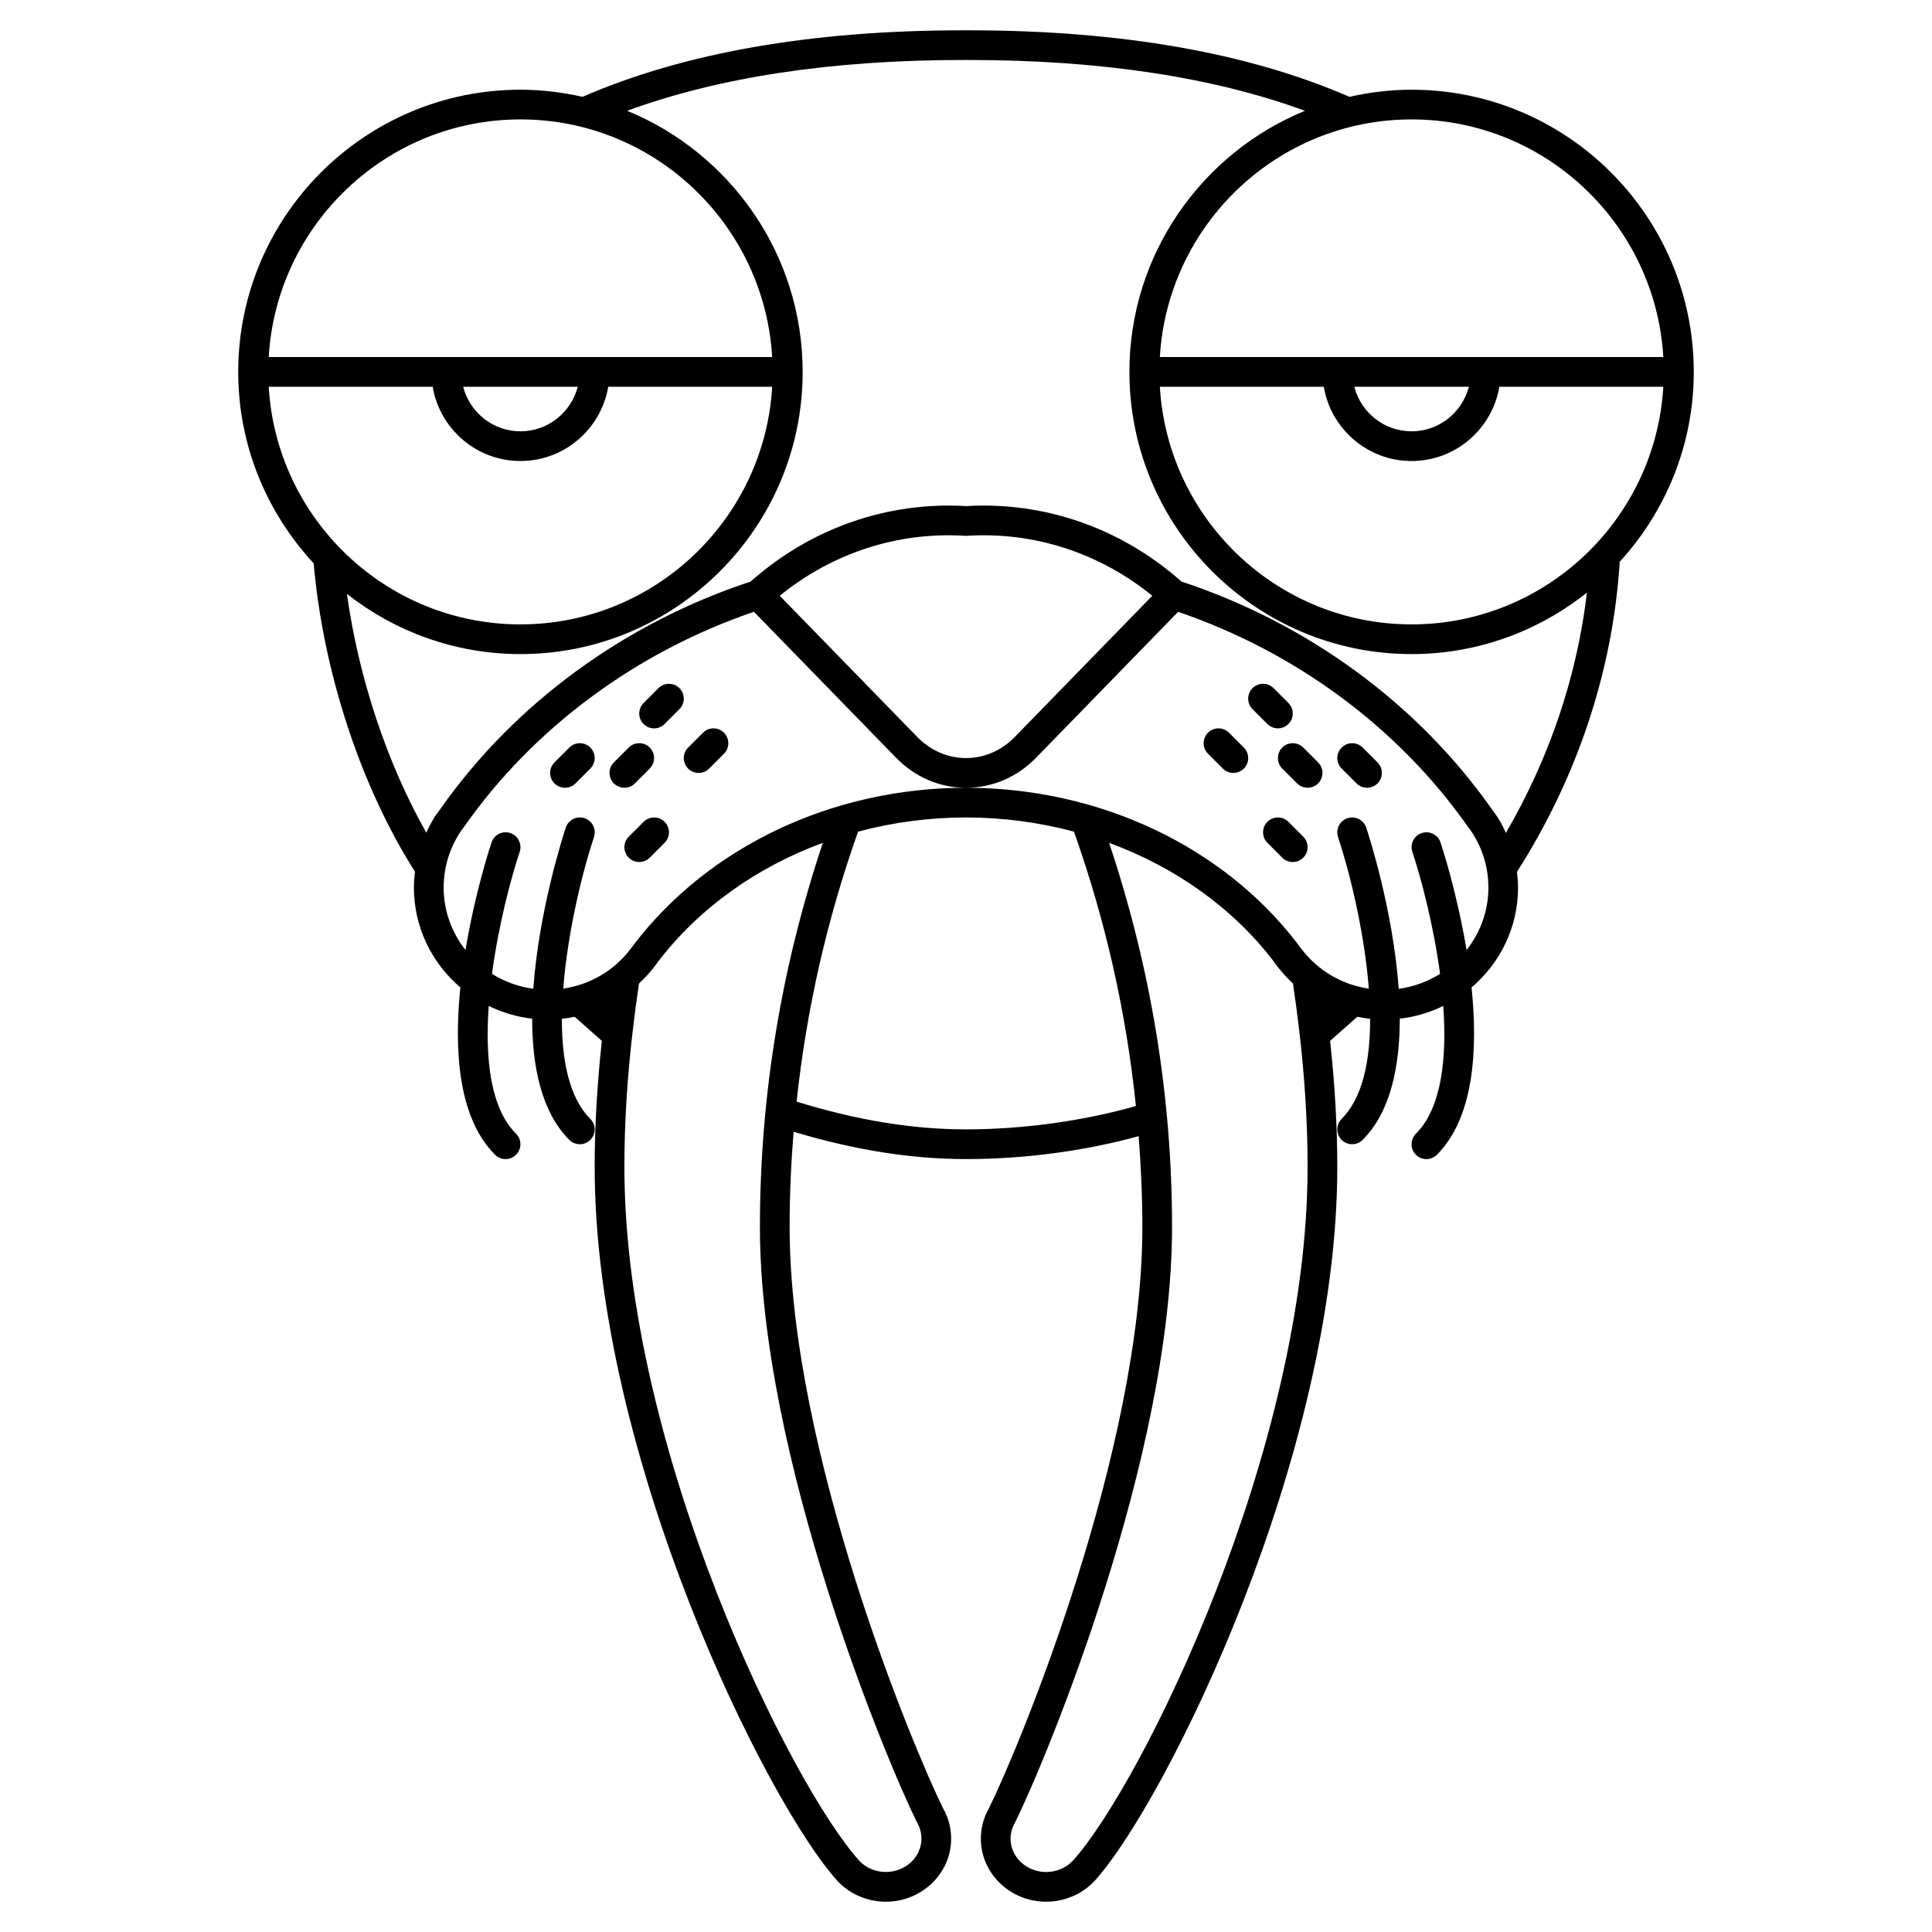<?xml version="1.0" encoding="UTF-8"?>
<!-- Uploaded to: SVG Repo, www.svgrepo.com, Generator: SVG Repo Mixer Tools -->
<svg fill="#000000" width="800px" height="800px" version="1.1" viewBox="144 144 512 512" xmlns="http://www.w3.org/2000/svg">
 <g>
  <path d="m573.22 292.9c12.156-13.301 19.645-30.941 19.645-50.34 0-41.238-33.547-74.785-74.785-74.785-5.664 0-11.16 0.688-16.465 1.887-26.793-11.668-60.656-17.629-100.83-17.629h-1.574c-40.172 0-74.035 5.961-100.83 17.629-5.305-1.199-10.801-1.887-16.465-1.887-41.238 0-74.785 33.547-74.785 74.785 0 19.586 7.629 37.379 19.992 50.727 2.531 28.832 12.469 59.09 26.855 81.73-0.168 1.391-0.289 2.785-0.289 4.199 0 10.57 4.789 20.043 12.316 26.465-1.707 16.656-0.598 34.551 9.188 44.332 0.773 0.77 1.777 1.156 2.785 1.156 1.008 0 2.016-0.387 2.781-1.152 1.539-1.539 1.539-4.027 0-5.566-6.848-6.848-8.223-20.082-7.238-33.863 3.551 1.727 7.418 2.906 11.508 3.371 0.008 12.648 2.438 24.715 9.844 32.121 0.773 0.766 1.781 1.152 2.789 1.152 1.008 0 2.016-0.387 2.781-1.152 1.539-1.539 1.539-4.027 0-5.566-5.617-5.617-7.559-15.531-7.539-26.516 1.145-0.117 2.266-0.316 3.387-0.539 0.715 0.633 1.516 1.344 2.43 2.152 1.574 1.406 3.25 2.902 4.773 4.223-1.242 11.586-1.898 22.66-1.898 33.43 0 76.828 45.656 168.61 64.371 189.25 3.254 3.469 7.914 5.461 12.781 5.461 9.547 0 17.312-7.488 17.312-16.699 0-2.852-0.723-5.562-2.047-7.871-8.09-16.305-40.754-94.977-40.754-154.23 0-8.445 0.379-16.867 1.055-25.246 16.18 4.848 31.16 7.242 45.684 7.242 15.543 0 31.52-2.144 45.758-6.074 0.617 7.992 0.98 16.02 0.98 24.078 0 59.25-32.668 137.92-40.652 154.03-1.426 2.508-2.148 5.219-2.148 8.07 0 9.211 7.766 16.699 17.312 16.699 4.863 0 9.523-1.992 12.832-5.508 18.66-20.586 64.316-112.38 64.316-189.2 0-10.77-0.656-21.844-1.898-33.434 1.523-1.324 3.199-2.812 4.773-4.223 0.914-0.812 1.711-1.523 2.43-2.152 1.117 0.223 2.242 0.422 3.394 0.543 0.02 10.98-1.926 20.895-7.547 26.516-1.539 1.539-1.539 4.027 0 5.566 0.77 0.766 1.777 1.152 2.785 1.152 1.008 0 2.016-0.387 2.781-1.152 7.406-7.406 9.836-19.469 9.844-32.121 4.098-0.469 7.965-1.641 11.52-3.375 0.984 13.777-0.395 27.008-7.25 33.867-1.539 1.539-1.539 4.027 0 5.566 0.77 0.766 1.777 1.152 2.785 1.152s2.016-0.387 2.781-1.152c9.781-9.781 10.895-27.676 9.188-44.332 7.527-6.422 12.316-15.895 12.316-26.465 0-1.406-0.117-2.797-0.285-4.18 15.801-24.711 25.207-52.688 27.164-81.148zm-78.402-46.406c1.883 11.152 11.578 19.68 23.262 19.68s21.375-8.531 23.262-19.68h43.453c-2.055 35.062-31.145 62.977-66.711 62.977-35.566 0-64.656-27.914-66.711-62.977zm8.078 0h30.371c-1.758 6.773-7.867 11.809-15.184 11.809-7.32 0-13.43-5.031-15.188-11.809zm81.895-7.871h-133.42c2.055-35.062 31.145-62.977 66.711-62.977s64.656 27.914 66.711 62.977zm-302.87-62.977c35.566 0 64.656 27.914 66.711 62.977h-133.42c2.055-35.062 31.145-62.977 66.711-62.977zm-66.711 70.848h43.453c1.883 11.152 11.578 19.68 23.262 19.68s21.375-8.531 23.262-19.68h43.453c-2.062 35.062-31.152 62.977-66.719 62.977-35.566 0-64.656-27.914-66.711-62.977zm51.527 0h30.371c-1.758 6.773-7.867 11.809-15.184 11.809-7.32 0-13.43-5.031-15.188-11.809zm120.34 380.59c0.738 1.309 1.117 2.711 1.117 4.18 0 4.867-4.234 8.828-9.438 8.828-2.703 0-5.269-1.082-6.996-2.926-18.082-19.93-62.289-109.05-62.289-183.91 0-11.73 0.75-23.805 2.266-36.605l0.094-0.125c-0.02-0.016-0.051-0.043-0.07-0.055 0.461-3.879 0.98-7.805 1.582-11.828 1.371-1.289 2.676-2.656 3.836-4.176 0.484-0.582 0.918-1.164 1.16-1.543 10.926-14.301 26.219-25.129 43.727-31.566-11.023 32.941-16.68 67.137-16.68 101.81 0.008 60.758 33.336 141.09 41.691 157.91zm12.926-183.79c-14.184 0-28.891-2.418-44.898-7.348 2.598-24.328 8.027-48.277 16.289-71.547 9.156-2.449 18.777-3.762 28.609-3.762 9.836 0 19.457 1.312 28.605 3.75 8.395 23.645 13.871 47.992 16.418 72.719-13.805 3.949-29.906 6.188-45.023 6.188zm28.289 193.83c-1.773 1.891-4.344 2.977-7.047 2.977-5.203 0-9.438-3.961-9.438-8.828 0-1.465 0.379-2.871 1.223-4.371 8.25-16.629 41.574-96.961 41.574-157.72 0-34.676-5.656-68.879-16.684-101.82 17.492 6.418 32.742 17.195 43.582 31.371 0.391 0.582 0.824 1.164 1.207 1.621 1.191 1.562 2.535 2.965 3.938 4.281 0.605 4.031 1.125 7.965 1.586 11.852-0.02 0.016-0.051 0.043-0.07 0.055l0.094 0.125c1.516 12.801 2.266 24.875 2.266 36.605 0.008 74.852-44.199 163.97-62.23 183.86zm104.36-241.35c-2.512-15.137-6.527-27.398-6.898-28.512-0.684-2.059-2.902-3.18-4.981-2.488-2.059 0.684-3.176 2.914-2.488 4.981 2.309 6.93 5.613 19.34 7.344 32.328-3.254 2.043-6.969 3.422-10.957 3.969-1.477-20.977-8.121-41.273-8.605-42.719-0.684-2.059-2.902-3.18-4.981-2.488-2.059 0.684-3.176 2.914-2.488 4.981 2.773 8.324 6.953 24.543 8.152 40.18-7.062-1.039-13.414-4.707-17.887-10.559-0.301-0.363-0.574-0.727-0.961-1.297-19.789-25.914-52.652-41.383-87.895-41.383s-68.109 15.469-88.055 41.582c-0.242 0.363-0.516 0.727-0.914 1.215-4.383 5.742-10.719 9.391-17.773 10.43 1.199-15.637 5.371-31.855 8.145-40.18 0.684-2.062-0.43-4.293-2.492-4.981-2.074-0.691-4.293 0.426-4.981 2.488-0.484 1.449-7.129 21.746-8.605 42.719-3.984-0.543-7.695-1.922-10.949-3.961 1.73-12.988 5.035-25.398 7.34-32.332 0.684-2.062-0.43-4.293-2.492-4.981-2.082-0.691-4.289 0.426-4.981 2.488-0.371 1.113-4.387 13.375-6.898 28.512-3.609-4.586-5.781-10.324-5.781-16.562 0-4.91 1.34-9.699 3.91-13.918 0.469-0.801 1.008-1.535 1.633-2.359 18.336-26.078 45.508-46.156 76.68-56.797l37.461 38.469c5.031 5.277 11.688 8.168 18.754 8.168s13.723-2.894 18.723-8.129l37.484-38.496c31.172 10.641 58.348 30.719 76.773 56.918 0.535 0.699 1.07 1.434 1.578 2.297 2.535 4.156 3.867 8.941 3.867 13.855 0.004 6.242-2.172 11.98-5.781 16.562zm-182.01-93.887c14.008-11.387 31.301-16.996 49.117-15.895 0.16 0.008 0.332 0.008 0.492 0 17.82-1.105 35.113 4.512 49.117 15.895l-36.309 37.285c-3.523 3.688-8.16 5.723-13.051 5.723s-9.527-2.035-13.078-5.746zm190.68 59.445c-0.629-1.082-1.355-2.086-1.988-2.918-19.621-27.895-48.809-49.277-82.246-60.297l-0.133-0.121c-0.008-0.008-0.016-0.016-0.023-0.02-15.91-14.055-36.137-21.082-56.922-19.855-20.801-1.219-41.012 5.801-56.945 19.875l-0.133 0.121c-33.441 11.016-62.625 32.398-82.156 60.168-0.727 0.953-1.449 1.957-2.043 2.977-0.668 1.094-1.227 2.242-1.766 3.402-10.387-18.375-17.906-40.938-21.031-63.262 12.703 9.949 28.645 15.941 45.992 15.941 41.238 0 74.785-33.547 74.785-74.785 0-31.23-19.258-58.016-46.512-69.195 24.34-8.926 54.203-13.461 89.02-13.461h1.574c34.816 0 64.68 4.535 89.02 13.461-27.25 11.18-46.512 37.961-46.512 69.195 0 41.238 33.547 74.785 74.785 74.785 17.559 0 33.688-6.125 46.465-16.293-2.613 22.141-9.934 43.871-21.473 63.676-0.531-1.16-1.094-2.305-1.758-3.394z"/>
  <path d="m330.3 338.18-3.938 3.938c-1.539 1.539-1.539 4.027 0 5.566 0.77 0.766 1.777 1.152 2.781 1.152 1.008 0 2.016-0.387 2.781-1.152l3.938-3.938c1.539-1.539 1.539-4.027 0-5.566-1.535-1.539-4.023-1.539-5.562 0z"/>
  <path d="m314.56 361.79-3.938 3.938c-1.539 1.539-1.539 4.027 0 5.566 0.77 0.766 1.777 1.148 2.785 1.148s2.016-0.387 2.781-1.152l3.938-3.938c1.539-1.539 1.539-4.027 0-5.566-1.539-1.535-4.027-1.535-5.566 0.004z"/>
  <path d="m312.25 351.61 3.938-3.938c1.539-1.539 1.539-4.027 0-5.566-1.539-1.539-4.027-1.539-5.566 0l-3.938 3.938c-1.539 1.539-1.539 4.027 0 5.566 0.766 0.766 1.773 1.152 2.781 1.152s2.016-0.387 2.785-1.152z"/>
  <path d="m294.88 342.11-3.938 3.938c-1.539 1.539-1.539 4.027 0 5.566 0.77 0.762 1.777 1.148 2.785 1.148 1.008 0 2.016-0.387 2.781-1.152l3.938-3.938c1.539-1.539 1.539-4.027 0-5.566-1.539-1.535-4.027-1.535-5.566 0.004z"/>
  <path d="m324.06 326.37c-1.539-1.539-4.027-1.539-5.566 0l-3.938 3.938c-1.539 1.539-1.539 4.027 0 5.566 0.77 0.766 1.777 1.152 2.785 1.152s2.016-0.387 2.781-1.152l3.938-3.938c1.539-1.539 1.539-4.027 0-5.566z"/>
  <path d="m469.7 338.18c-1.539-1.539-4.027-1.539-5.566 0-1.539 1.539-1.539 4.027 0 5.566l3.938 3.938c0.766 0.766 1.773 1.152 2.781 1.152 1.008 0 2.016-0.387 2.781-1.152 1.539-1.539 1.539-4.027 0-5.566z"/>
  <path d="m485.44 361.79c-1.539-1.539-4.027-1.539-5.566 0-1.539 1.539-1.539 4.027 0 5.566l3.938 3.938c0.766 0.766 1.773 1.148 2.781 1.148 1.008 0 2.016-0.387 2.781-1.152 1.539-1.539 1.539-4.027 0-5.566z"/>
  <path d="m489.38 342.11c-1.539-1.539-4.027-1.539-5.566 0-1.539 1.539-1.539 4.027 0 5.566l3.938 3.938c0.766 0.762 1.773 1.148 2.781 1.148 1.008 0 2.016-0.387 2.781-1.152 1.539-1.539 1.539-4.027 0-5.566z"/>
  <path d="m505.12 342.11c-1.539-1.539-4.027-1.539-5.566 0-1.539 1.539-1.539 4.027 0 5.566l3.938 3.938c0.766 0.762 1.773 1.148 2.781 1.148 1.008 0 2.016-0.387 2.781-1.152 1.539-1.539 1.539-4.027 0-5.566z"/>
  <path d="m482.66 337.02c1.008 0 2.016-0.387 2.781-1.152 1.539-1.539 1.539-4.027 0-5.566l-3.938-3.938c-1.539-1.539-4.027-1.539-5.566 0-1.539 1.539-1.539 4.027 0 5.566l3.938 3.938c0.77 0.766 1.777 1.152 2.785 1.152z"/>
 </g>
</svg>